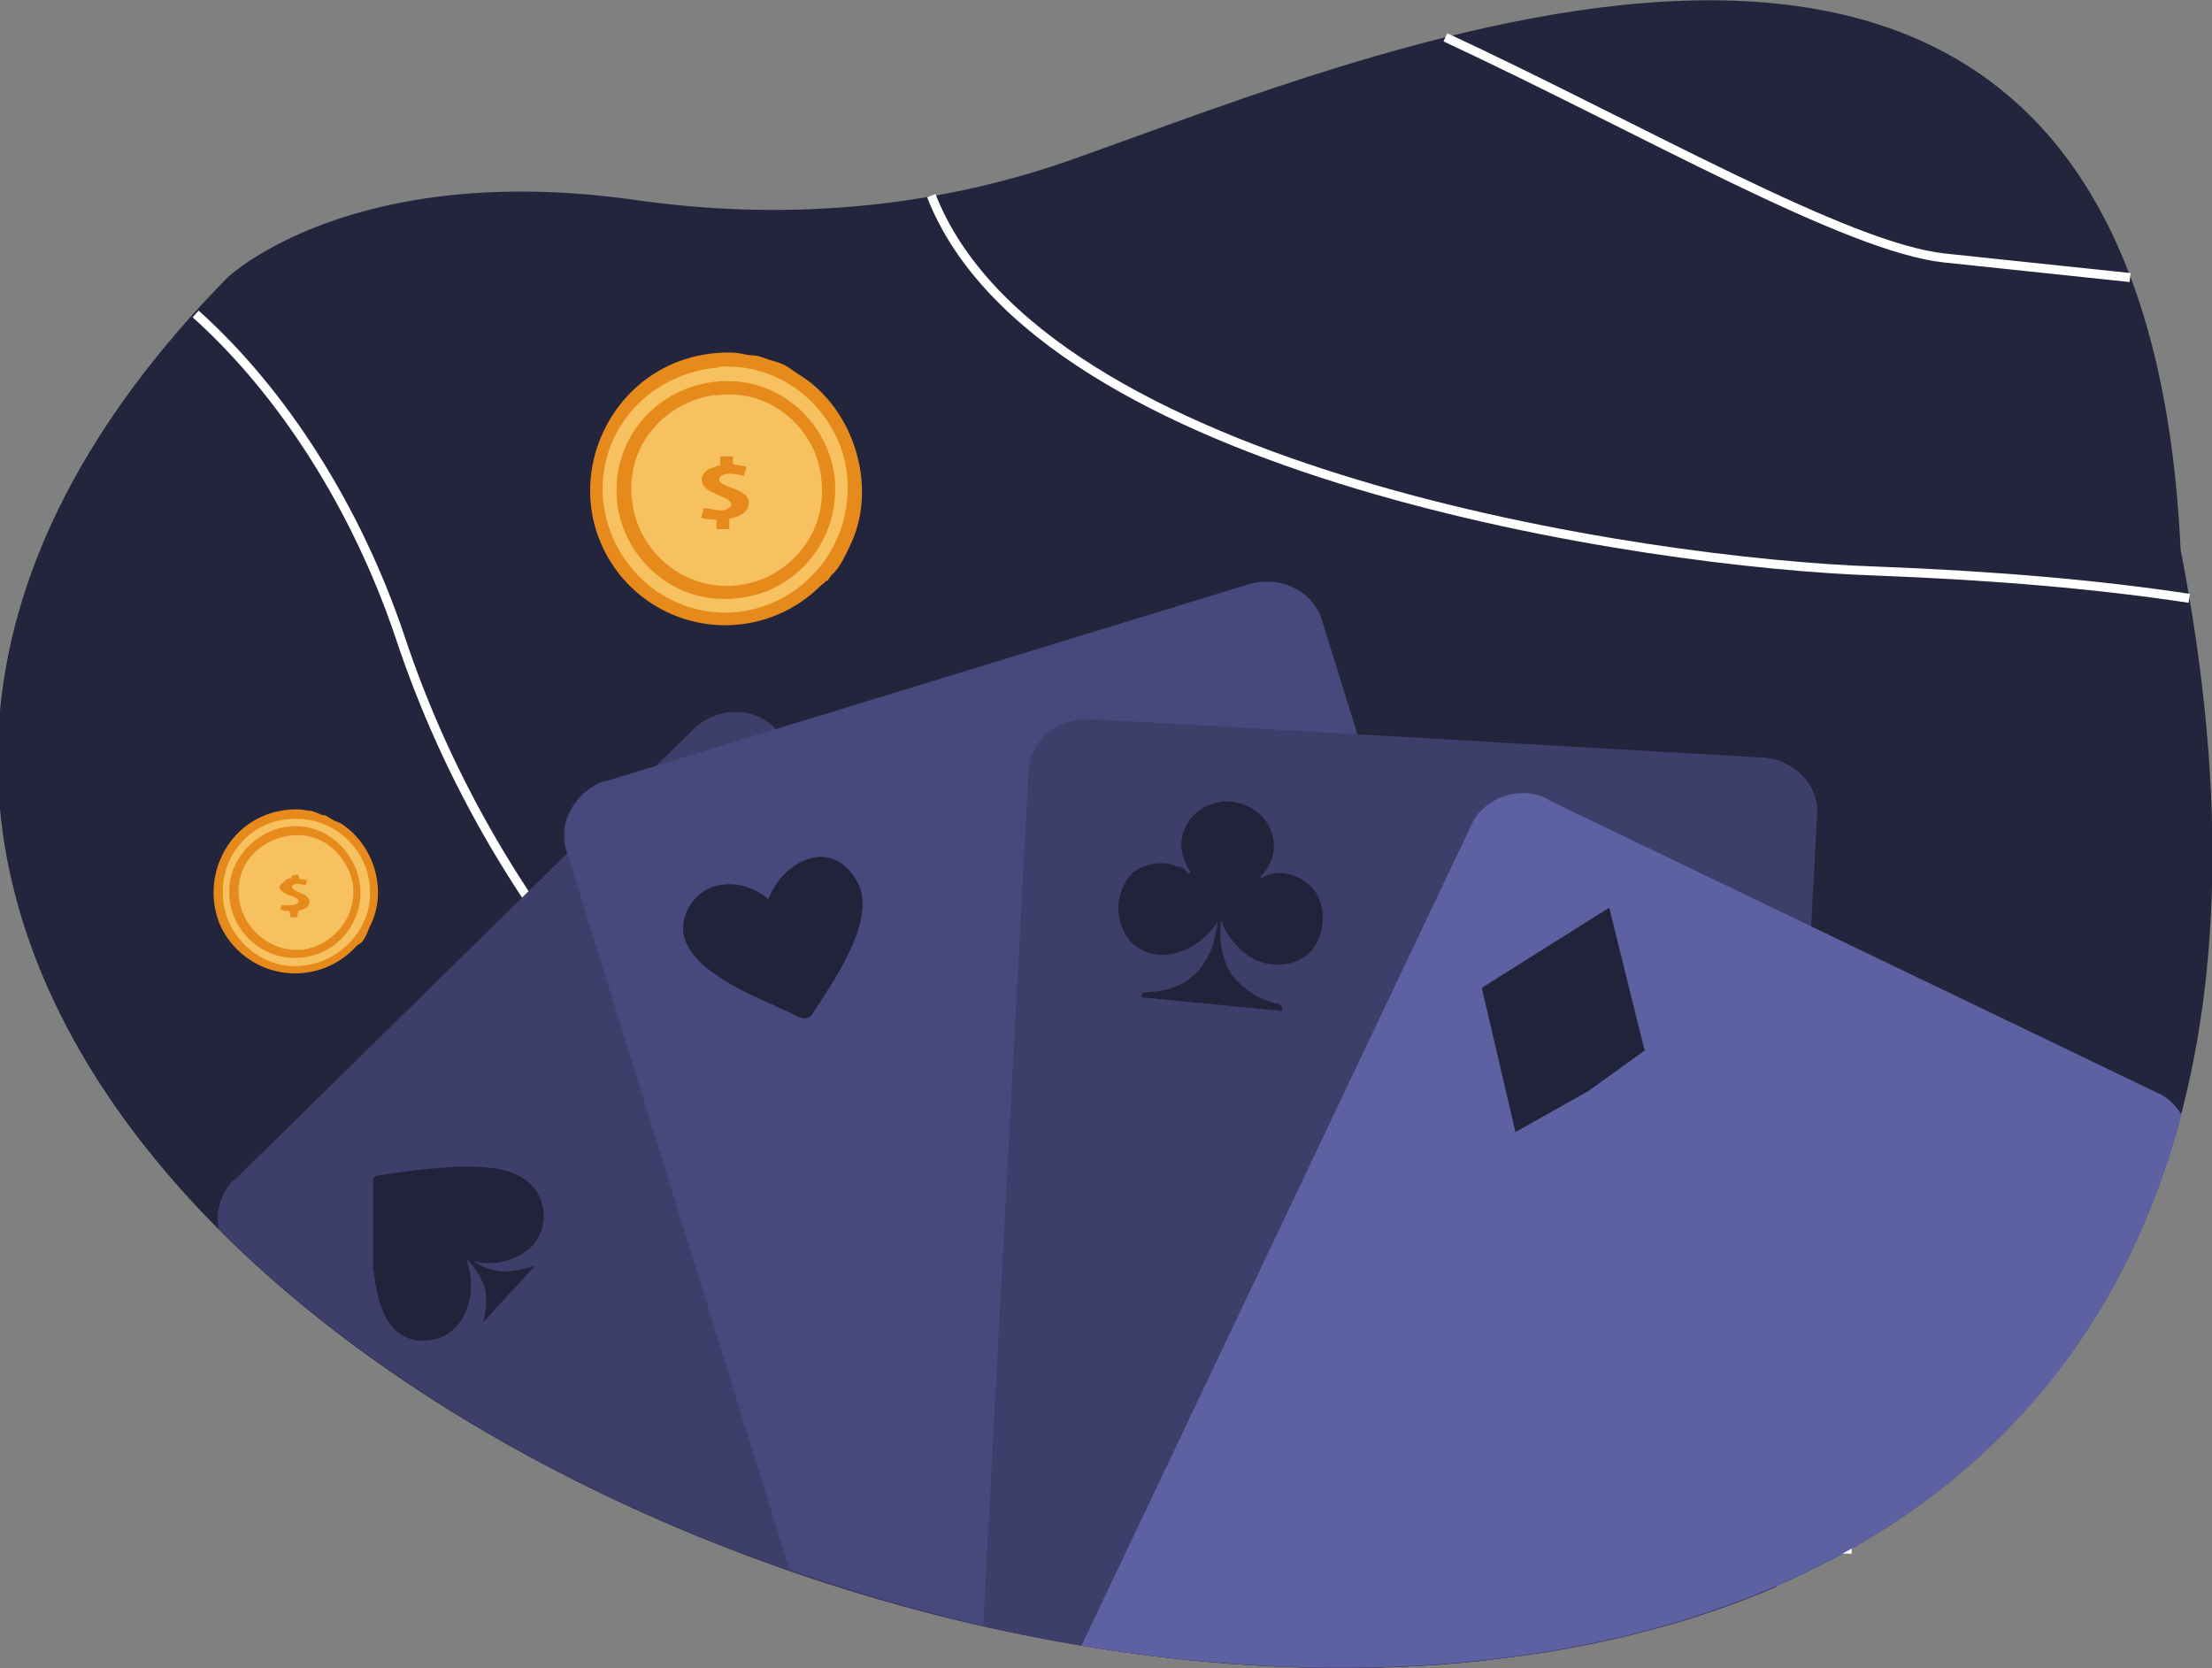 <?xml version="1.0" encoding="utf-8"?><svg xmlns="http://www.w3.org/2000/svg" viewBox="0 0 48.62 36.66"><rect x="0" y="0" width="48.62" height="36.66" fill="#808080" stroke="none"/><style><![CDATA[.J{fill:#e78a1c}.K{fill-rule:evenodd}.L{fill:#21233b}.M{fill:#f6c15e}]]></style><path d="M5 6.1s2.72-2.6 9-1.7c3.17.45 6.4.2 9.44-.85C30.7 1 47.08-6.17 47.93 12.08 56.68 56.86-20.05 31.58 5 6.1z" fill="#23253c"/><path d="M4.3 6.9c1.93 1.73 3.54 4.28 4.48 7.06C13.06 26.9 27.6 33.7 40.7 34.05m7.42-20.9c-1.98-.3-4.25-.5-6.9-.6-5.05-.17-18.37-2.15-20.75-8.25M31.77.82c4.37 2.04 8.82 4.62 10.97 4.85l4.08.43" fill="none" stroke="#fff" stroke-width=".198" stroke-miterlimit="10"/><path d="M5.15 25.94L15.27 16c.48-.45 1.25-.48 1.73-.03l17.52 17.06c.48.45.45 1.22-.03 1.7l-1.8 1.76C23 37.56 11.27 33.5 4.8 27c-.06-.4.06-.8.34-1.07z" fill="#3d3e69" class="K"/><g class="L"><path d="M9.97 27.4c.57.68.26 2.15-.88 1.87-1-.26-.77-2.58-.77-3.34.77-.1 3.06-.54 3.43.4.43 1.1-.96 1.6-1.7 1.1l-.08-.04z"/><path d="M9.88 27.47c.3.4.34 1.02.06 1.42-.3.48-1 .37-1.25-.1-.45-.82-.26-1.93-.26-2.83-.02.02-.05.05-.08.1.85-.1 1.8-.34 2.66-.1.5.14.94.65.6 1.16s-1.13.5-1.56.2c-.14-.1-.26.1-.14.2.48.3 1.13.34 1.62 0 .48-.3.57-1.02.17-1.45-.37-.43-1.08-.43-1.6-.43-.62.03-1.22.1-1.8.2-.06 0-.1.06-.1.1v1.9c.06.54.17 1.25.68 1.53.48.23 1.08.03 1.3-.43.28-.5.2-1.13-.1-1.6-.1-.1-.28.04-.2.15z"/><path d="M10 27.4c.03-.03.43.5 1 .54.43.03.82-.17.74-.1l-1.1 1.2c-.06.1.1-.3.03-.68-.14-.56-.68-.9-.65-.96z"/></g><path d="M13.28 17.18l14.17-4.34c.68-.2 1.4.14 1.6.77l6.92 22.28c-5.67 1.45-12.47.77-18.62-1.4l-4.9-15.8c-.2-.62.2-1.3.84-1.53z" fill="#47497c" class="K"/><g class="L"><path d="M17.05 20.33c-.3-.7-1.62-1.02-1.8-.03-.17.88 1.84 1.56 2.44 1.87.37-.6 1.5-2.18.88-2.83-.7-.77-1.6.14-1.5.9v.08z"/><path d="M17.25 20.18c-.26-.45-.8-.8-1.33-.74-.54.03-.96.54-.9 1.08.1.5.6.85 1.02 1.1.48.28 1.02.48 1.53.74.14.06.26 0 .3-.1.3-.45.62-.94.85-1.45.2-.45.37-1.05.1-1.47-.68-1.16-2.07-.1-2 .9.03.3.48.3.45 0-.03-.37.2-.85.6-.96.45-.1.68.37.62.74-.1.74-.62 1.42-1.02 2.04l.3-.1c-.68-.34-1.47-.57-2.04-1.1-.28-.26-.43-.74.03-.94.4-.17.9.14 1.08.5.15.25.54.03.4-.26z"/></g><g class="K"><path d="M23.94 15.8l14.8.85c.68.03 1.25.6 1.2 1.25l-.9 16.98c-5 2.15-11.34 2.24-17.43.85l1-18.82c.06-.66.65-1.14 1.36-1.1z" fill="#3d3e69"/><path d="M34.03 17.58L47.38 24c.26.1.43.28.57.5-2.78 10.57-13.55 13.43-24.18 11.67l8.6-18.1c.3-.56 1.05-.82 1.67-.5z" fill="#5d60a1"/><path d="M26.13 19.2c-.06-.03-.1-.1-.1-.1-.06-.03-.1-.06-.17-.06-.3-.14-.7-.06-.96.14-.3.3-.43.8-.2 1.28.14.34.57.62 1.1.5.43-.1.77-.4.96-.7 0 .14-.1.54-.17.68-.1.2-.2.37-.34.48-.43.43-1.08.37-1.13.4-.03.03-.03.1-.03.1l3.1.3c-.03-.14 0-.1-.1-.17H28c-.14-.06-.3-.1-.45-.2-.17-.1-.3-.23-.43-.37-.23-.28-.34-.74-.28-1.25 0 .03 0 0 .03.03v.06c.03.03.03.03.03.06.1.17.14.26.26.37.45.57 1.3.6 1.7.1.28-.4.28-.94.03-1.28-.2-.26-.57-.43-.9-.37-.17.03-.23.1-.3.1.03-.06.2-.2.28-.48.14-.57-.26-1.13-.9-1.2-.62-.06-1.16.43-1.1 1.05.03.2.1.34.2.5z" class="L"/></g><path d="M36.16 23.08l-1.25.9-1.6.9-.74-3.17 2.8-1.76.77 3.1z" class="L"/><g class="K"><path d="M18.3 12.62c.17-.17.26-.37.37-.6.65-1.3.1-3.03-1.08-3.77-.1-.06-.2-.14-.3-.2s-.23-.1-.37-.14c-.1-.03-.26-.1-.37-.1-.14 0-.3-.06-.45-.06-2.32-.06-3.7 2.27-2.9 4.17a2.97 2.97 0 0 0 4.85.94c.06-.03.1-.1.14-.1l.1-.14z" class="J"/><path d="M15.8 8.08c-1.45.1-2.64 1.3-2.55 2.83.1 1.45 1.33 2.64 2.86 2.55 1.42-.1 2.6-1.33 2.52-2.9-.08-1.38-1.3-2.6-2.83-2.5z" class="M"/><path d="M15.64 8.4c-1.22.17-2.24 1.25-2.07 2.7.17 1.2 1.28 2.24 2.7 2.04 1.22-.14 2.24-1.28 2.07-2.7-.17-1.2-1.28-2.24-2.7-2.04z" class="J"/><path d="M15.7 8.68c-1.08.17-1.98 1.1-1.8 2.38.14 1.05 1.13 1.96 2.35 1.8 1.05-.14 1.96-1.1 1.8-2.35-.1-1.06-1.1-2-2.33-1.82z" class="M"/><path d="M15.8 10.23c-.14.06-.23.06-.3.14-.1.1-.1.26 0 .34.14.17.62.23.57.4-.14.2-.4.06-.6.06l-.06.2c.1.06.23.03.34.06v.2h.28v-.23c.17-.03.34-.1.4-.23.2-.45-.68-.43-.62-.65.06-.17.4-.1.54-.06l.06-.2c-.1-.03-.2-.03-.3-.06v-.17h-.28v.2zm-7.87 10.5c.1-.1.14-.23.2-.37.4-.77.1-1.8-.65-2.27-.06-.02-.12-.05-.18-.08-.1-.06-.14-.1-.23-.1a1.85 1.85 0 0 0-.23-.09c-.1 0-.17-.03-.28-.03-1.4-.03-2.2 1.36-1.73 2.52a1.81 1.81 0 0 0 2.92.57l.1-.1.1-.07z" class="J"/><path d="M6.4 18c-.85.03-1.56.77-1.5 1.7.03.85.8 1.6 1.7 1.53.85-.06 1.6-.8 1.53-1.73-.06-.85-.8-1.56-1.73-1.5z" class="M"/><path d="M6.3 18.17c-.7.1-1.36.77-1.25 1.62.1.74.77 1.36 1.64 1.25a1.44 1.44 0 0 0 1.22-1.62c-.1-.7-.76-1.36-1.6-1.25z" class="J"/><path d="M6.34 18.37c-.65.1-1.2.65-1.08 1.42.1.62.68 1.16 1.42 1.08.62-.1 1.16-.68 1.08-1.42-.1-.63-.68-1.2-1.42-1.08z" class="M"/><path d="M6.42 19.3c-.1 0-.14.03-.2.1-.1.06-.1.14 0 .2.1.1.37.1.34.23-.1.1-.23.06-.37.06l-.03.1c.06.03.14.03.2.03l.03.14h.14l.03-.14c.1-.03.2-.06.23-.14.1-.26-.4-.26-.37-.4.03-.1.23-.03.3-.03l.03-.1c-.06-.03-.1-.03-.17-.03l-.03-.1-.14.03v.1z" class="J"/></g></svg>